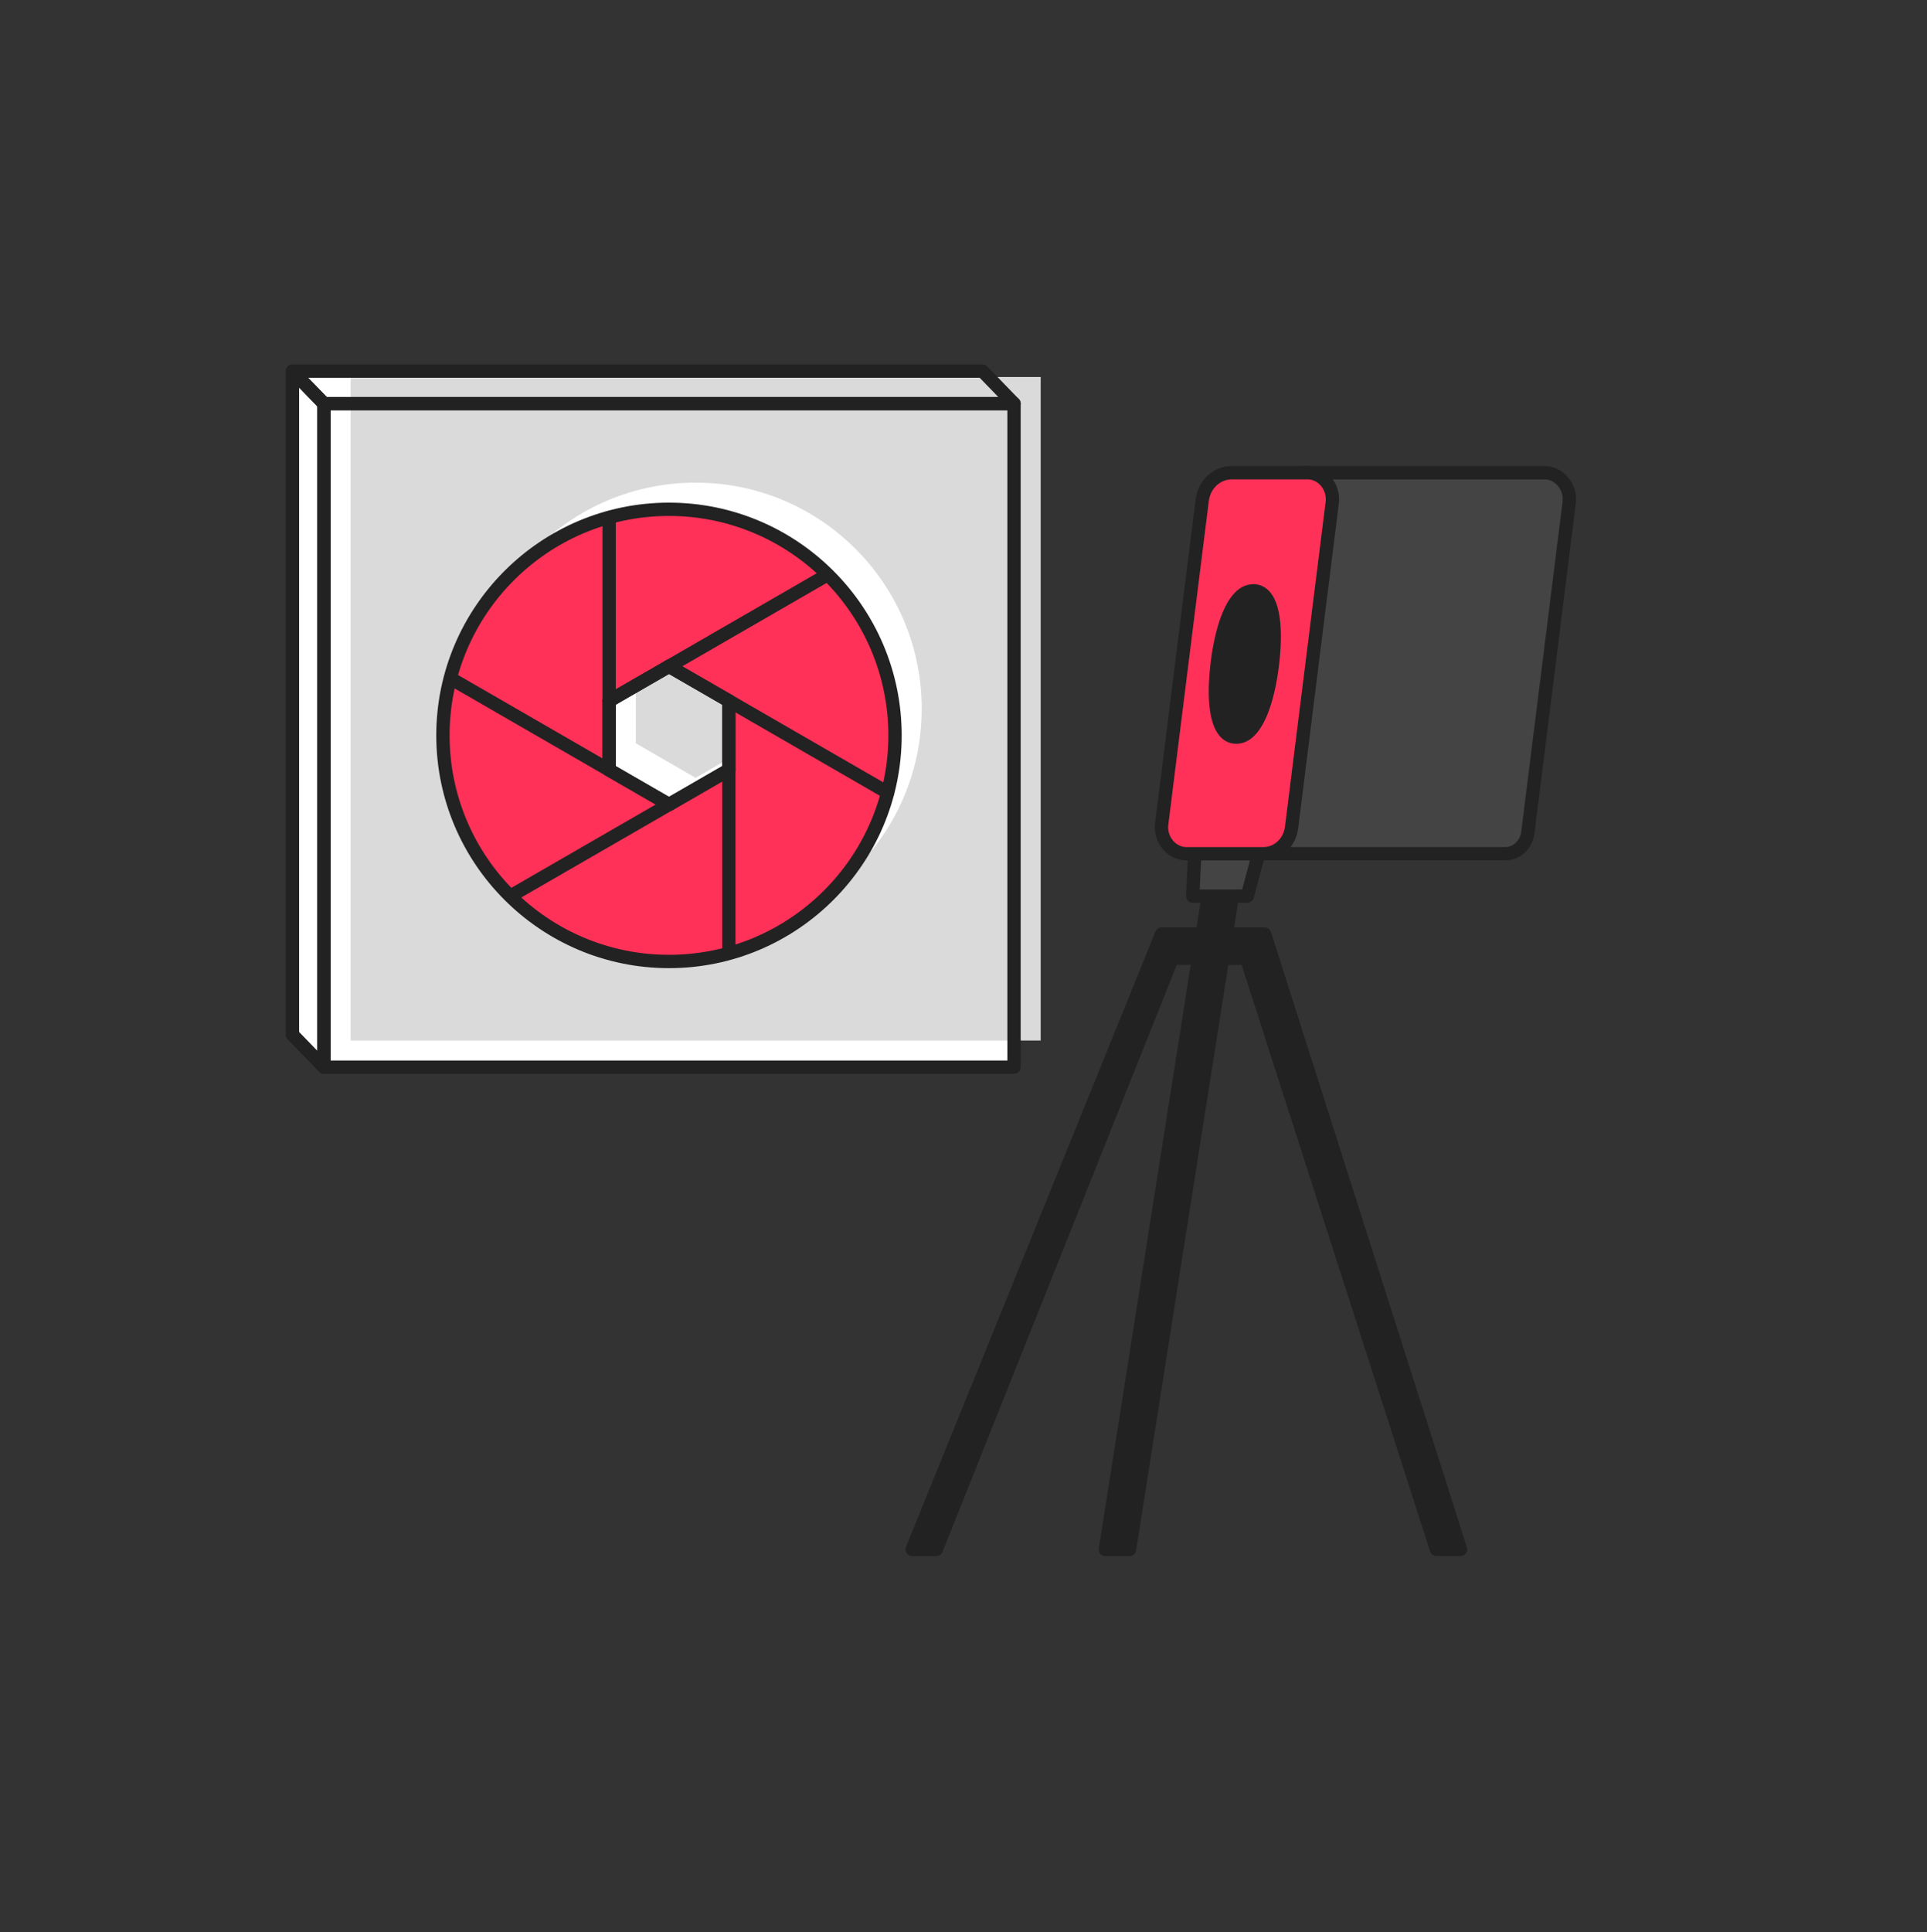 <svg xmlns="http://www.w3.org/2000/svg" width="400" height="401" fill="none" viewBox="0 0 400 401"><rect x="0" y="0" width="400" height="401" fill="#333333" stroke="none"/><path fill="#fff" d="M210.49 221.475H67.245l-6.54-6.745V77.025H203.95l6.54 6.745v137.705Z"/><path fill="#DADADA" d="M131.979 139.91v14.345l12.42 7.18 12.421-7.18V139.91l-12.421-7.165-12.42 7.165Z"/><path fill="#DADADA" d="M72.78 78.24v137.705h143.245V78.24H72.78Zm71.625 115.775c-25.915 0-46.925-21.01-46.925-46.925 0-25.915 21.01-46.925 46.925-46.925 25.915 0 46.925 21.01 46.925 46.925 0 25.915-21.01 46.925-46.925 46.925Z"/><path fill="#444" d="M247.585 185.974h11.32l2.36-8.79h-13.27l-.41 8.79Z"/><path fill="#222" d="M258.91 187.359h-11.325c-.38 0-.74-.155-1-.43s-.4-.64-.38-1.02l.41-8.79c.035-.74.645-1.32 1.38-1.32h13.27c.43 0 .835.2 1.095.54s.35.785.24 1.2l-2.36 8.79a1.38 1.38 0 0 1-1.335 1.025l.005.005Zm-9.875-2.765h8.815l1.615-6.025h-10.15l-.28 6.025Z"/><path fill="#444" d="m270.7 98.11-9.9 79.074h51.595c2.43 0 4.44-1.865 4.76-4.415l8.57-68.455c.405-3.24-2.04-6.2-5.13-6.2H270.7v-.005Z"/><path fill="#222" d="M312.395 178.565H260.8a1.386 1.386 0 0 1-1.37-1.555l9.9-79.075c.085-.69.675-1.21 1.37-1.21h49.895c1.805 0 3.55.81 4.795 2.22a7.057 7.057 0 0 1 1.705 5.54l-8.57 68.455c-.41 3.26-2.985 5.625-6.13 5.625Zm-50.03-2.765h50.03c1.73 0 3.155-1.35 3.385-3.205l8.57-68.455a4.278 4.278 0 0 0-1.035-3.365c-.73-.825-1.695-1.28-2.725-1.28h-48.675l-9.555 76.31.005-.005Z"/><path fill="#FF3158" d="M262.21 177.184h-15.935c-3.085 0-5.535-2.96-5.13-6.2l8.405-67.14c.415-3.31 3.025-5.735 6.18-5.735h15.68c3.085 0 5.535 2.96 5.13 6.2l-8.44 67.405c-.395 3.16-2.885 5.47-5.895 5.47h.005Z"/><path fill="#222" d="M262.21 178.564h-15.935c-1.805 0-3.55-.81-4.795-2.22a7.056 7.056 0 0 1-1.705-5.54l8.405-67.14c.505-4.025 3.68-6.945 7.55-6.945h15.68c1.805 0 3.55.81 4.795 2.22a7.057 7.057 0 0 1 1.705 5.54l-8.44 67.405c-.485 3.87-3.54 6.68-7.265 6.68h.005Zm-6.48-79.075c-2.46 0-4.48 1.9-4.81 4.525l-8.405 67.14a4.296 4.296 0 0 0 1.035 3.365c.73.825 1.695 1.28 2.725 1.28h15.935c2.31 0 4.215-1.79 4.52-4.26l8.44-67.405a4.296 4.296 0 0 0-1.035-3.365c-.73-.825-1.695-1.28-2.725-1.28h-15.68ZM262.52 193.859h-7.945l1-6.355h-5.015l-1 6.355h-8.43l-51.785 127.71h5.015l48.97-122.695h5.44l-19.325 122.695h5.015l19.325-122.695h4.955l39.435 122.695h5.015l-40.67-127.71Z"/><path fill="#222" d="M303.19 322.949h-5.015c-.6 0-1.13-.39-1.315-.96l-39.125-121.735h-2.765l-19.14 121.53a1.381 1.381 0 0 1-1.365 1.165h-5.015c-.405 0-.79-.175-1.05-.485a1.367 1.367 0 0 1-.315-1.115l19.075-121.1h-2.89l-48.625 121.825c-.21.525-.72.87-1.285.87h-5.015a1.38 1.38 0 0 1-1.28-1.9l51.785-127.71c.21-.52.72-.865 1.28-.865h7.25l.815-5.185a1.381 1.381 0 0 1 1.365-1.165h5.015c.405 0 .79.175 1.05.485.265.305.38.715.315 1.115l-.75 4.755h6.325c.6 0 1.135.39 1.315.965l40.67 127.71a1.378 1.378 0 0 1-1.315 1.8h.005Zm-4.005-2.765h2.115l-39.79-124.945h-6.935c-.405 0-.79-.175-1.05-.485a1.367 1.367 0 0 1-.315-1.115l.75-4.755h-2.215l-.815 5.185a1.381 1.381 0 0 1-1.365 1.165h-7.5L191.4 320.179h2.025l48.625-121.825c.21-.525.72-.87 1.285-.87h5.44c.405 0 .79.175 1.05.485.265.305.38.715.315 1.115l-19.075 121.1h2.215l19.14-121.53a1.381 1.381 0 0 1 1.365-1.165h4.955c.6 0 1.13.39 1.315.96l39.125 121.735h.005ZM264.032 138.57c1.151-8.369-.44-15.5-3.553-15.928-3.114-.428-6.57 6.009-7.721 14.377-1.151 8.369.44 15.5 3.553 15.928 3.113.428 6.57-6.009 7.721-14.377Z"/><path fill="#222" d="M256.605 154.355c-1.305 0-2.465-.53-3.36-1.54-2.735-3.075-2.57-9.95-1.955-15.175.585-4.93 2.615-16.39 8.9-16.39 1.305 0 2.465.53 3.36 1.54 2.735 3.075 2.57 9.95 1.955 15.175l-1.375-.16 1.375.16c-.585 4.93-2.615 16.39-8.9 16.39Zm3.585-30.345c-2.695 0-5.17 5.605-6.155 13.95-.755 6.4-.28 11.265 1.275 13.015.375.425.775.61 1.295.61 2.695 0 5.17-5.605 6.155-13.95.755-6.4.28-11.265-1.275-13.015-.375-.425-.775-.61-1.295-.61ZM210.49 222.86H67.245a1.38 1.38 0 0 1-1.38-1.385V83.77c0-.765.62-1.385 1.38-1.385H210.49c.765 0 1.38.62 1.38 1.385v137.705c0 .765-.62 1.385-1.38 1.385Zm-141.865-2.765H209.11V85.155H68.625v134.94Z"/><path fill="#222" d="M67.245 222.86c-.365 0-.73-.145-.995-.42l-6.54-6.75c-.25-.26-.39-.605-.39-.96V77.025c0-.565.34-1.07.865-1.28a1.38 1.38 0 0 1 1.51.32l6.54 6.75c.25.26.39.605.39.96v137.7a1.374 1.374 0 0 1-1.385 1.38l.005.005Zm-5.155-8.69 3.775 3.895V84.33l-3.775-3.895V214.17Z"/><path fill="#222" d="M210.49 85.156H67.245c-.375 0-.73-.15-.995-.42l-6.54-6.75c-.385-.4-.495-.99-.28-1.5.215-.51.72-.845 1.275-.845H203.95c.375 0 .73.15.995.42l6.54 6.75c.385.4.495.99.28 1.5-.215.51-.72.845-1.275.845ZM67.83 82.39h139.395l-3.86-3.985H63.97l3.86 3.985Z"/><path fill="#FF3158" d="M138.865 105.699c-25.915 0-46.925 21.01-46.925 46.925 0 25.915 21.01 46.925 46.925 46.925 25.915 0 46.925-21.01 46.925-46.925 0-25.915-21.01-46.925-46.925-46.925Zm12.42 54.09-12.42 7.18-12.42-7.18v-14.345l12.42-7.165 12.42 7.165v14.345Z"/><path fill="#222" d="M138.865 200.928c-26.635 0-48.305-21.67-48.305-48.305 0-26.635 21.67-48.305 48.305-48.305 26.635 0 48.305 21.67 48.305 48.305 0 26.635-21.67 48.305-48.305 48.305Zm0-93.85c-25.11 0-45.54 20.43-45.54 45.54s20.43 45.54 45.54 45.54 45.54-20.43 45.54-45.54-20.43-45.54-45.54-45.54Z"/><path fill="#222" d="M138.865 168.348c-.24 0-.48-.06-.69-.185l-12.42-7.17a1.375 1.375 0 0 1-.69-1.195v-14.345c0-.495.265-.95.69-1.195l12.42-7.17c.43-.245.955-.245 1.385 0l12.42 7.17c.43.245.69.705.69 1.195v14.345c0 .495-.265.95-.69 1.195l-12.42 7.17a1.374 1.374 0 0 1-.69.185h-.005Zm-11.04-9.35 11.04 6.375 11.04-6.375v-12.745l-11.04-6.375-11.04 6.375v12.745Z"/><path fill="#222" d="M126.445 161.178a1.38 1.38 0 0 1-1.38-1.385v-52.375c0-.765.62-1.385 1.38-1.385.76 0 1.38.62 1.38 1.385v52.375c0 .765-.62 1.385-1.38 1.385Z"/><path fill="#222" d="M138.865 168.348c-.235 0-.47-.06-.69-.185l-44.945-25.95a1.38 1.38 0 0 1-.505-1.89 1.38 1.38 0 0 1 1.89-.505l44.945 25.95c.66.38.89 1.225.505 1.89-.255.445-.72.69-1.2.69Z"/><path fill="#222" d="M106.005 187.324c-.48 0-.945-.25-1.2-.69a1.388 1.388 0 0 1 .505-1.89l45.285-26.145a1.385 1.385 0 0 1 1.89.505c.38.66.155 1.505-.505 1.89l-45.285 26.145c-.22.125-.455.185-.69.185Z"/><path fill="#222" d="M151.29 198.903a1.38 1.38 0 0 1-1.38-1.385v-52.07c0-.765.62-1.385 1.38-1.385.76 0 1.38.62 1.38 1.385v52.07c0 .765-.62 1.385-1.38 1.385Z"/><path fill="#222" d="M184.235 165.858c-.235 0-.47-.06-.69-.185l-45.37-26.195a1.38 1.38 0 0 1-.505-1.89 1.38 1.38 0 0 1 1.89-.505l45.37 26.195c.66.38.89 1.225.505 1.89-.255.445-.72.69-1.2.69Z"/><path fill="#222" d="M126.445 146.833c-.48 0-.945-.25-1.2-.69a1.388 1.388 0 0 1 .505-1.89l45.31-26.16a1.385 1.385 0 0 1 1.89.505c.38.66.155 1.505-.505 1.89l-45.31 26.16c-.22.125-.455.185-.69.185Z"/></svg>